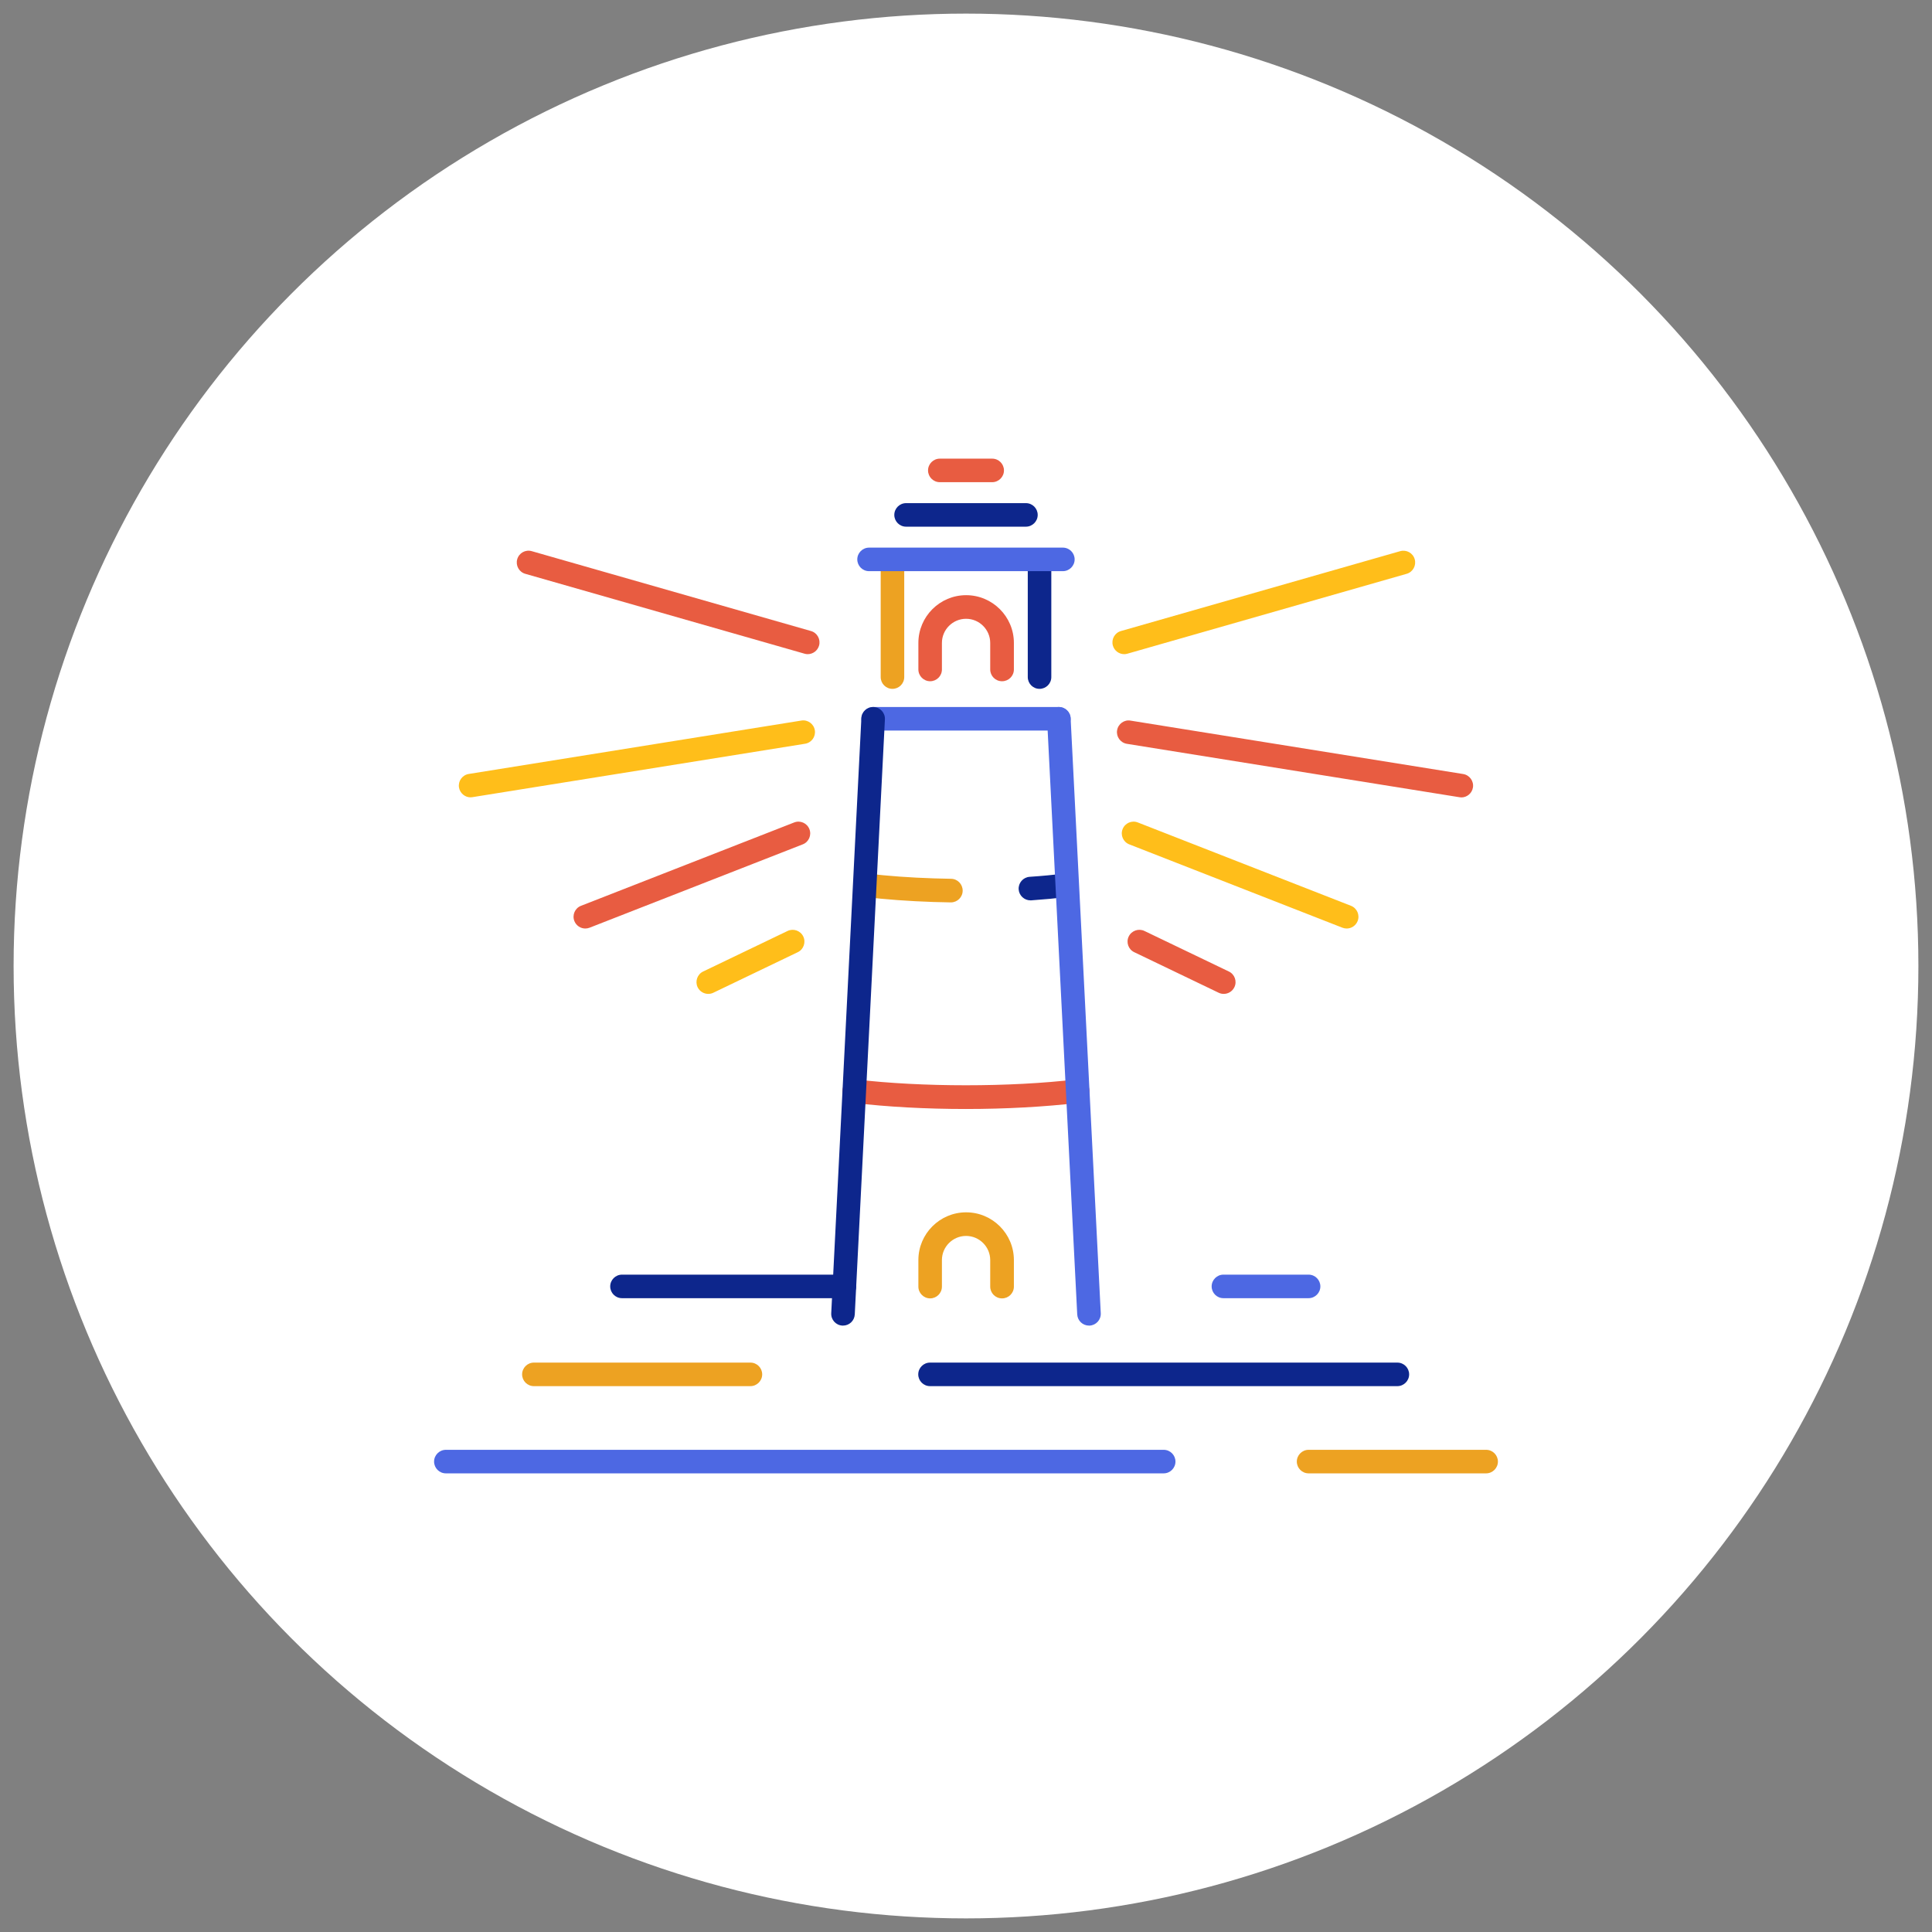 <?xml version="1.0" encoding="UTF-8"?><svg id="GFX" xmlns="http://www.w3.org/2000/svg" viewBox="0 0 284 284"><rect x="0" y="0" width="284" height="284" fill="#808080" stroke="none"/><defs><style>.cls-1{fill:#4d68e3;}.cls-1,.cls-2,.cls-3,.cls-4,.cls-5,.cls-6{stroke-width:0px;}.cls-2{fill:#0d268c;}.cls-3{fill:#fff;}.cls-4{fill:#eda222;}.cls-5{fill:#ffbe1a;}.cls-6{fill:#e85c41;}</style></defs><circle class="cls-3" cx="142" cy="142" r="140"/><path class="cls-6" d="m142,163.02c-5.88,0-11.63-.31-16.63-.91-.95-.11-1.63-.97-1.52-1.92.11-.95,1-1.63,1.92-1.52,9.74,1.15,22.7,1.15,32.45,0,.94-.12,1.81.57,1.92,1.52.11.95-.57,1.81-1.52,1.92-5,.59-10.75.91-16.63.91Z"/><path class="cls-4" d="m139.77,132.65h-.03c-.86-.01-1.71-.03-2.54-.06-3.6-.12-7.01-.37-10.14-.74-.95-.11-1.63-.97-1.51-1.92s.96-1.63,1.93-1.52c3.03.36,6.34.6,9.84.71.82.03,1.64.05,2.48.06.96.01,1.72.8,1.71,1.76-.01.95-.79,1.71-1.73,1.71Z"/><path class="cls-2" d="m151.47,132.35c-.9,0-1.66-.7-1.73-1.61-.06-.95.65-1.78,1.61-1.85,1.82-.12,3.55-.29,5.18-.48.94-.12,1.81.57,1.92,1.52s-.57,1.81-1.52,1.92c-1.68.2-3.47.37-5.35.5-.04,0-.08,0-.12,0Z"/><path class="cls-2" d="m152.81,101.26c-.96,0-1.73-.78-1.73-1.73v-16.78c0-.96.78-1.73,1.73-1.73s1.73.78,1.73,1.73v16.78c0,.96-.78,1.73-1.73,1.73Z"/><path class="cls-4" d="m131.19,101.26c-.96,0-1.73-.78-1.73-1.73v-16.78c0-.96.78-1.73,1.73-1.73s1.73.78,1.73,1.73v16.78c0,.96-.78,1.73-1.73,1.73Z"/><path class="cls-6" d="m147.29,100.14c-.96,0-1.73-.78-1.73-1.73v-3.9c0-1.96-1.6-3.55-3.55-3.55s-3.55,1.59-3.55,3.55v3.9c0,.96-.78,1.73-1.73,1.73s-1.73-.78-1.73-1.73v-3.9c0-3.87,3.15-7.02,7.02-7.02s7.02,3.15,7.02,7.02v3.9c0,.96-.78,1.73-1.73,1.73Z"/><path class="cls-4" d="m147.29,190.86c-.96,0-1.73-.78-1.73-1.73v-3.9c0-1.96-1.6-3.55-3.55-3.55s-3.55,1.59-3.55,3.55v3.9c0,.96-.78,1.73-1.73,1.73s-1.73-.78-1.73-1.73v-3.9c0-3.87,3.15-7.02,7.02-7.02s7.02,3.15,7.02,7.02v3.9c0,.96-.78,1.73-1.73,1.73Z"/><path class="cls-1" d="m155.65,107.39h-27.3c-.96,0-1.73-.78-1.73-1.73s.78-1.73,1.73-1.73h27.3c.96,0,1.73.78,1.73,1.73s-.78,1.73-1.73,1.73Z"/><path class="cls-2" d="m150.81,77.42h-17.62c-.96,0-1.73-.78-1.73-1.73s.78-1.73,1.73-1.73h17.62c.96,0,1.73.78,1.73,1.73s-.78,1.73-1.73,1.73Z"/><path class="cls-6" d="m145.85,70.88h-7.7c-.96,0-1.73-.78-1.73-1.73s.78-1.73,1.73-1.73h7.7c.96,0,1.73.78,1.73,1.73s-.78,1.73-1.73,1.73Z"/><path class="cls-2" d="m123.92,194.86s-.06,0-.09,0c-.96-.05-1.69-.86-1.64-1.82l4.43-87.47c.05-.96.87-1.68,1.82-1.64.96.05,1.69.86,1.64,1.82l-4.43,87.47c-.05.93-.81,1.64-1.73,1.64Z"/><path class="cls-1" d="m160.08,194.86c-.92,0-1.68-.72-1.73-1.64l-4.43-87.47c-.05-.96.69-1.77,1.64-1.82.94-.04,1.77.68,1.82,1.64l4.43,87.47c.05.96-.69,1.77-1.64,1.82-.03,0-.06,0-.09,0Z"/><path class="cls-1" d="m171.06,216.58h-105.52c-.96,0-1.73-.78-1.73-1.73s.78-1.73,1.73-1.73h105.52c.96,0,1.73.78,1.73,1.73s-.78,1.73-1.73,1.73Z"/><path class="cls-2" d="m205.41,203.76h-68.7c-.96,0-1.73-.78-1.73-1.73s.78-1.73,1.73-1.73h68.7c.96,0,1.73.78,1.73,1.73s-.78,1.73-1.73,1.73Z"/><path class="cls-2" d="m124.12,190.83h-32.69c-.96,0-1.73-.78-1.73-1.73s.78-1.73,1.73-1.73h32.69c.96,0,1.73.78,1.73,1.73s-.78,1.73-1.73,1.73Z"/><path class="cls-1" d="m192.36,190.83h-12.52c-.96,0-1.73-.78-1.73-1.73s.78-1.73,1.73-1.73h12.52c.96,0,1.73.78,1.73,1.73s-.78,1.73-1.73,1.73Z"/><path class="cls-4" d="m110.31,203.76h-31.83c-.96,0-1.73-.78-1.73-1.73s.78-1.73,1.73-1.73h31.83c.96,0,1.73.78,1.73,1.73s-.78,1.73-1.73,1.73Z"/><path class="cls-6" d="m86.04,136.49c-.69,0-1.34-.42-1.61-1.1-.35-.89.09-1.9.98-2.24l31.33-12.25c.89-.35,1.89.09,2.24.98.35.89-.09,1.9-.98,2.24l-31.33,12.25c-.21.08-.42.12-.63.12Z"/><path class="cls-5" d="m104.11,146.1c-.64,0-1.26-.36-1.56-.98-.41-.86-.05-1.9.81-2.31l12.41-5.96c.86-.41,1.89-.05,2.31.81.41.86.05,1.9-.81,2.31l-12.41,5.96c-.24.12-.5.17-.75.17Z"/><path class="cls-6" d="m118.74,96.16c-.16,0-.32-.02-.48-.07l-41.04-11.74c-.92-.26-1.45-1.22-1.19-2.14s1.21-1.46,2.14-1.19l41.04,11.74c.92.26,1.45,1.22,1.19,2.14-.22.76-.91,1.26-1.67,1.26Z"/><path class="cls-5" d="m69.18,117.21c-.83,0-1.57-.61-1.71-1.46-.15-.94.49-1.83,1.44-1.98l48.89-7.85c.93-.16,1.83.49,1.98,1.43.15.94-.49,1.83-1.44,1.98l-48.89,7.85c-.09.02-.18.02-.28.02Z"/><path class="cls-5" d="m197.96,136.49c-.21,0-.42-.04-.63-.12l-31.33-12.25c-.89-.35-1.33-1.35-.98-2.24.35-.89,1.35-1.33,2.24-.98l31.33,12.25c.89.35,1.33,1.35.98,2.24-.27.68-.92,1.1-1.61,1.1Z"/><path class="cls-6" d="m179.89,146.1c-.25,0-.51-.05-.75-.17l-12.41-5.96c-.86-.41-1.23-1.45-.81-2.31.42-.86,1.45-1.22,2.31-.81l12.41,5.96c.86.41,1.23,1.45.81,2.31-.3.62-.92.98-1.56.98Z"/><path class="cls-5" d="m165.26,96.16c-.76,0-1.45-.5-1.67-1.26-.26-.92.27-1.88,1.19-2.14l41.04-11.74c.93-.26,1.88.27,2.14,1.19.26.92-.27,1.88-1.19,2.14l-41.04,11.74c-.16.05-.32.07-.48.07Z"/><path class="cls-6" d="m214.82,117.21c-.09,0-.18,0-.28-.02l-48.89-7.85c-.94-.15-1.59-1.04-1.44-1.98.15-.95,1.05-1.6,1.98-1.43l48.89,7.85c.94.15,1.59,1.04,1.44,1.98-.14.85-.87,1.46-1.71,1.46Z"/><path class="cls-4" d="m218.46,216.58h-26.1c-.96,0-1.73-.78-1.73-1.73s.78-1.73,1.73-1.73h26.1c.96,0,1.73.78,1.73,1.73s-.78,1.73-1.73,1.73Z"/><path class="cls-1" d="m156.24,83.96h-28.49c-.96,0-1.73-.78-1.73-1.73s.78-1.73,1.73-1.73h28.49c.96,0,1.73.78,1.73,1.73s-.78,1.73-1.73,1.73Z"/></svg>